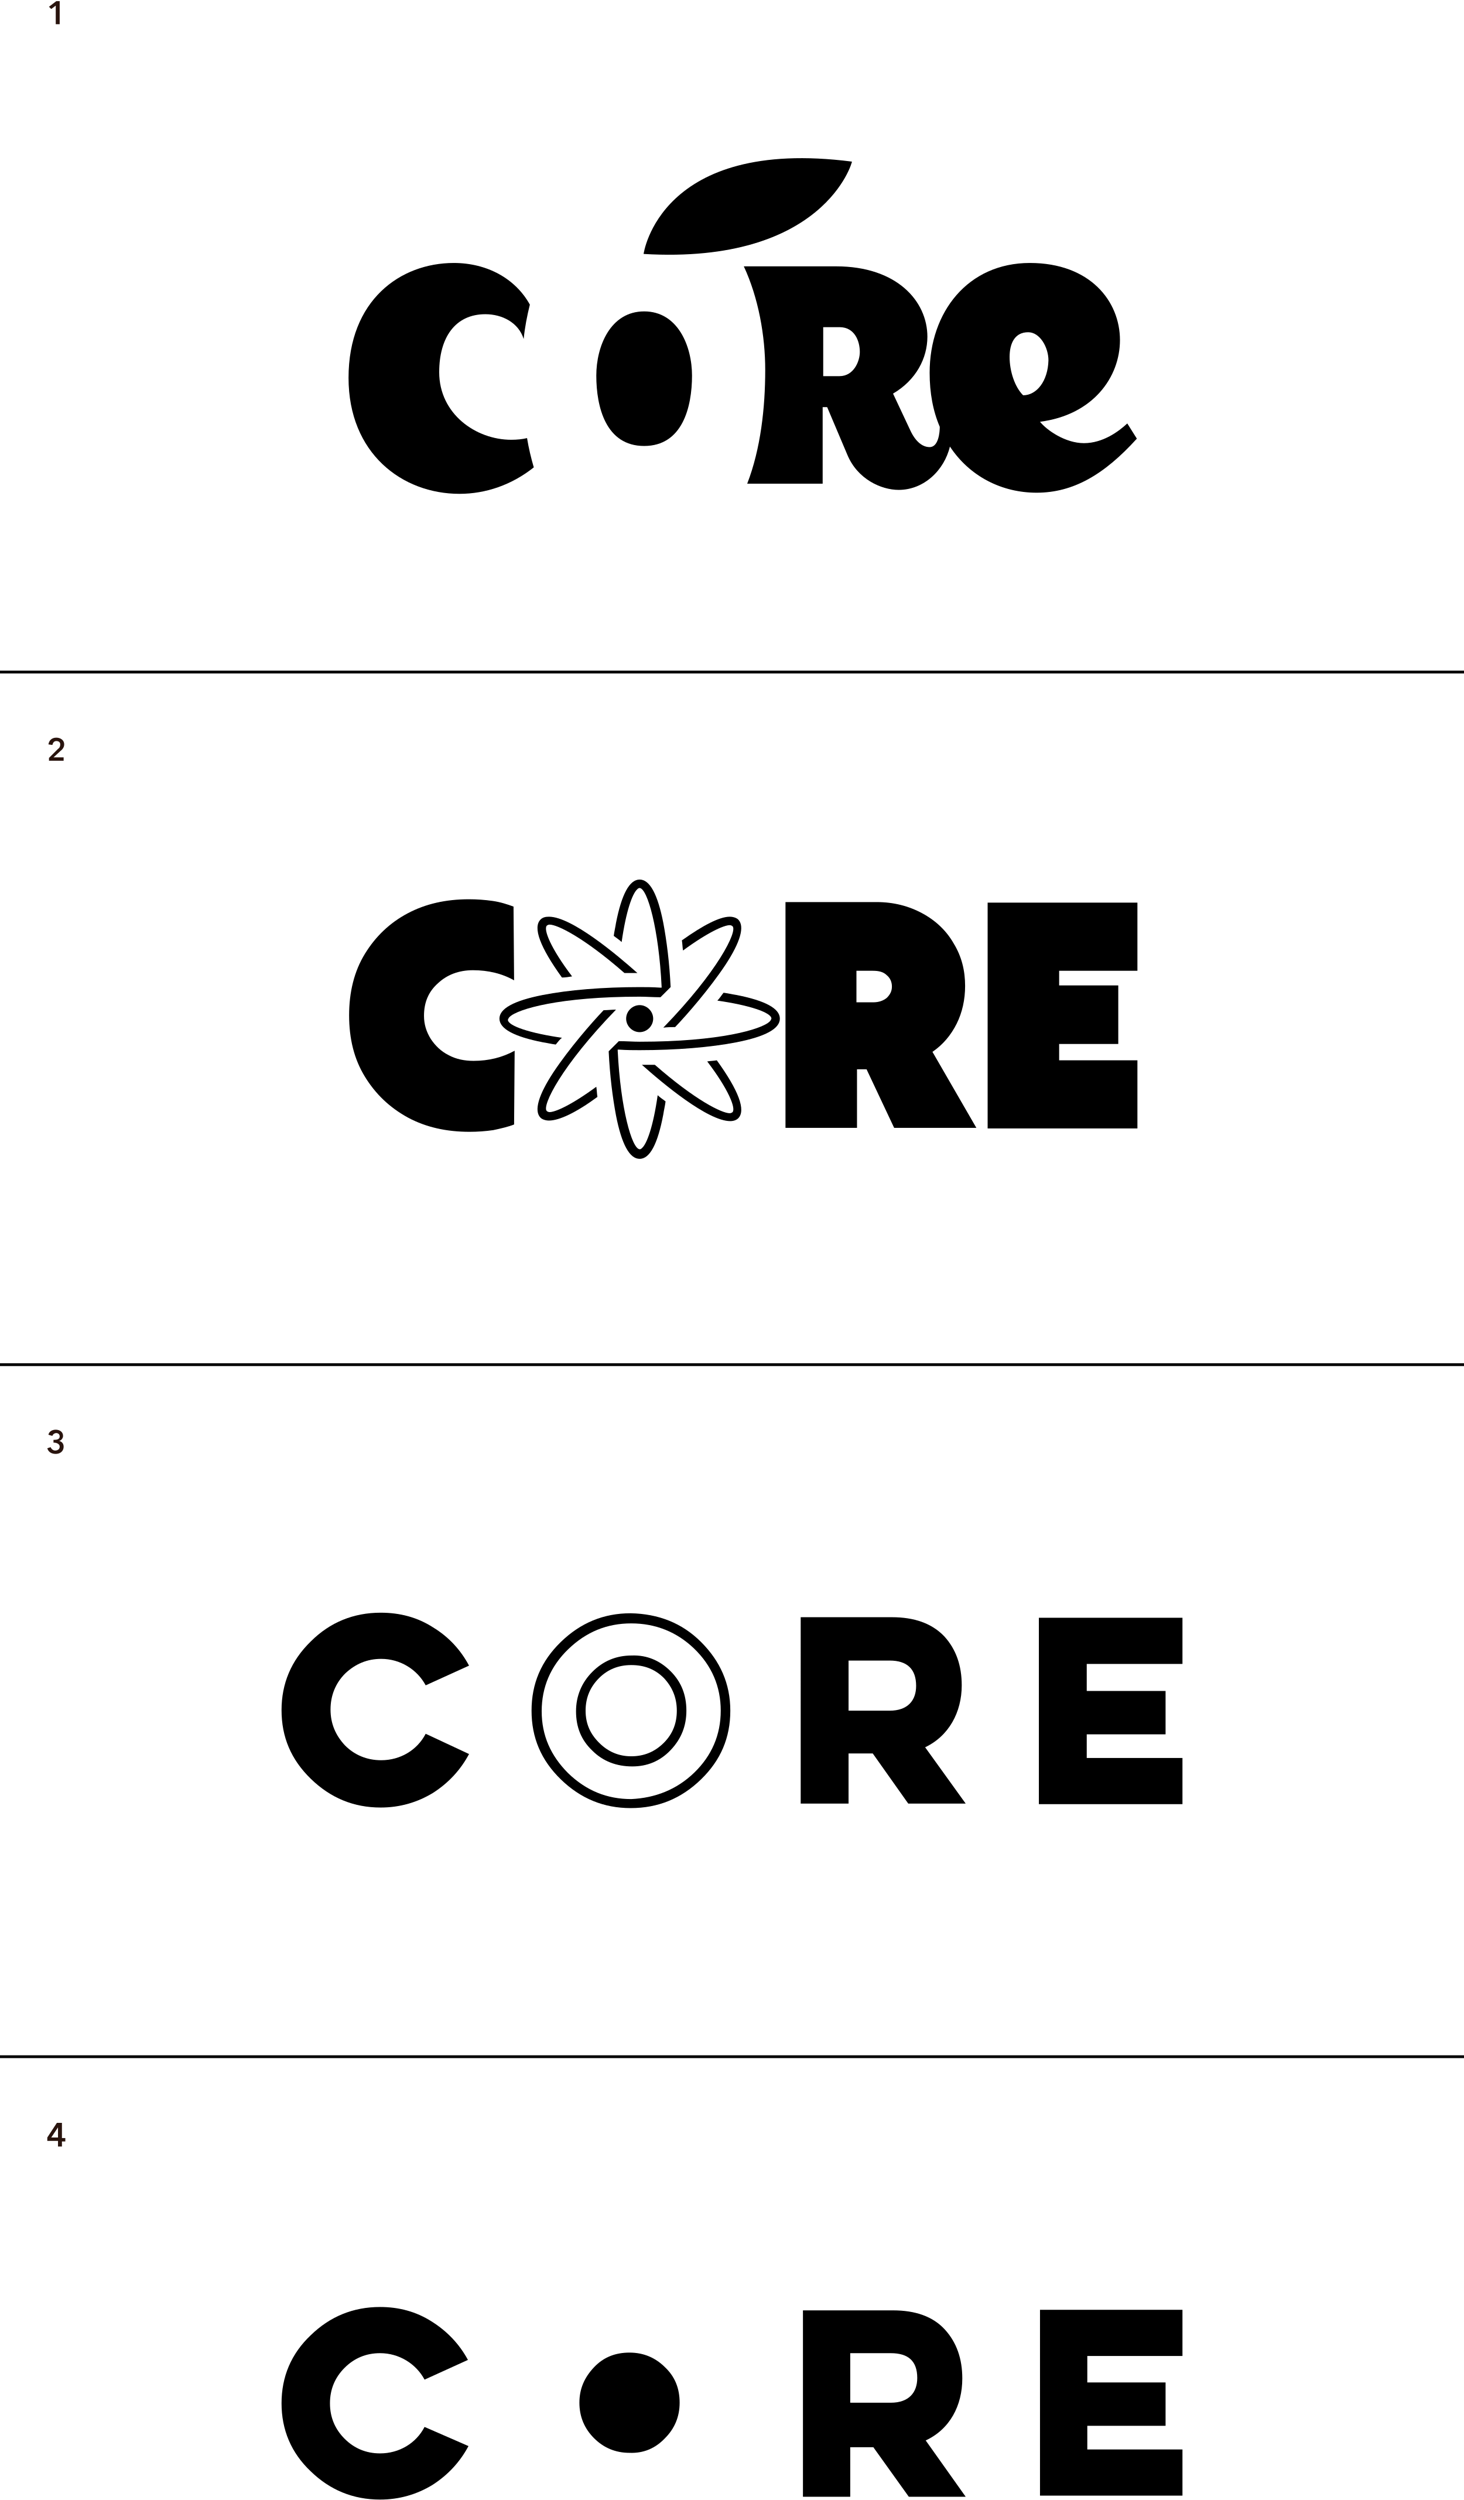 <?xml version="1.0" encoding="utf-8"?>
<!-- Generator: Adobe Illustrator 23.0.4, SVG Export Plug-In . SVG Version: 6.00 Build 0)  -->
<svg version="1.1" id="Layer_1" xmlns="http://www.w3.org/2000/svg" xmlns:xlink="http://www.w3.org/1999/xlink" x="0px" y="0px"
	 viewBox="0 0 260 444" style="enable-background:new 0 0 260 444;" xml:space="preserve">
<style type="text/css">
	.st0{fill:#29140E;}
</style>
<g>
	<rect y="119.1" width="260" height="0.5"/>
	<rect y="242.1" width="260" height="0.5"/>
	<rect y="365" width="260" height="0.5"/>
	<g>
		<path class="st0" d="M9.9,1L9.1,1.6L8.7,1.2l1.3-1h0.6v4.1H9.9V1z"/>
	</g>
	<g>
		<path class="st0" d="M8.7,134.6l1.6-1.6c0.3-0.2,0.4-0.5,0.4-0.8c0-0.4-0.3-0.6-0.7-0.6c-0.4,0-0.6,0.3-0.7,0.7l-0.7-0.1
			c0.1-0.7,0.6-1.2,1.4-1.2c0.7,0,1.4,0.4,1.4,1.2c0,0.5-0.3,0.9-0.7,1.2l-1.2,1.1h1.8v0.6H8.7V134.6z"/>
	</g>
	<g>
		<path class="st0" d="M9.5,255.7h0.2c0.4,0,0.9-0.1,0.9-0.6c0-0.4-0.3-0.6-0.6-0.6c-0.3,0-0.6,0.2-0.7,0.5l-0.7-0.2
			c0.1-0.6,0.7-0.9,1.3-0.9c0.7,0,1.3,0.4,1.3,1.1c0,0.4-0.3,0.8-0.7,0.9v0c0.5,0.1,0.8,0.5,0.8,1c0,0.9-0.7,1.3-1.4,1.3
			c-0.7,0-1.3-0.3-1.5-1l0.6-0.2c0.1,0.3,0.4,0.6,0.8,0.6c0.4,0,0.8-0.2,0.8-0.7c0-0.5-0.6-0.7-1-0.7H9.5V255.7z"/>
	</g>
	<g>
		<path class="st0" d="M10.3,380.2H8.4v-0.6l1.7-2.6H11v2.7h0.6v0.6H11v0.9h-0.7V380.2z M10.3,377.8L10.3,377.8l-1.2,1.8h1.2V377.8z
			"/>
	</g>
	<g>
		<path d="M122.9,66.7c0,5.6-1.7,12.5-8.5,12.5s-8.5-6.9-8.5-12.5c0-5.2,2.5-11.4,8.5-11.4S122.9,61.5,122.9,66.7z"/>
		<g>
			<path d="M90.8,78.1c-6.3,0-12.8-4.6-12.8-12c0-6.1,2.8-10.3,8.2-10.3c3,0,5.9,1.5,6.8,4.4c0.2-2,0.6-4.1,1.1-6.1
				c-2.6-4.7-7.7-7.4-13.5-7.4c-9.5,0-18.7,6.6-18.7,20.4c0,13.4,9.5,20.6,19.7,20.6c4.7,0,9.3-1.6,13.2-4.7
				c-0.5-1.7-0.9-3.4-1.2-5.2C92.8,78,91.8,78.1,90.8,78.1z"/>
			<path d="M200.2,75.2c-1.5,1.4-4.3,3.5-7.7,3.5c-3.3,0-6.6-2.3-7.8-3.8c9.4-1.2,14.2-7.9,14.2-14.5c0-6.9-5.3-13.7-16-13.7
				c-11,0-17.8,8.7-17.8,19.5c0,3.6,0.6,6.8,1.8,9.6c0,0.9-0.2,3.6-1.8,3.6c-1.3,0-2.5-1-3.4-2.9l-3.1-6.6c4.1-2.4,6.1-6.3,6.1-10.1
				c0-6.3-5.4-12.5-16.2-12.5h-16.4c2.6,5.6,3.8,12.3,3.8,18.4c0,6.7-0.8,14-3.2,20.2h13.4V72.3h0.8l3.6,8.5c1.8,4.3,6,6.2,9.1,6.2
				c4.5,0,8.1-3.5,9.1-7.7c3.5,5.3,9.2,8.2,15.4,8.2c6.5,0,12-3.2,17.8-9.6L200.2,75.2z M149.1,66.8l-2.9,0v-8.7h2.9
				c2.7,0,3.6,2.5,3.6,4.4C152.7,64.2,151.6,66.8,149.1,66.8z M181.7,70.2c-1.5-1.5-2.4-4.3-2.4-6.8c0-2.4,0.9-4.4,3.3-4.4
				c2.1,0,3.6,2.7,3.6,5C186.1,67.7,184.1,70.2,181.7,70.2z"/>
		</g>
		<path d="M114.3,45.1c0,0,2.8-20.8,37-16.4C151.4,28.7,146.4,47,114.3,45.1z"/>
	</g>
	<g>
		<g>
			<g>
				<g>
					<path d="M83.3,311.5c-1.5,2.8-3.6,5.1-6.4,6.9c-2.8,1.7-5.9,2.6-9.3,2.6c-4.8,0-8.9-1.7-12.4-5.1c-3.5-3.4-5.2-7.4-5.2-12.2
						c0-4.7,1.7-8.8,5.2-12.2c3.4-3.4,7.6-5.1,12.4-5.1c3.4,0,6.5,0.8,9.3,2.6c2.8,1.7,4.9,4,6.4,6.8l-7.7,3.5
						c-1.5-2.8-4.5-4.7-7.9-4.7c-2.5,0-4.6,0.9-6.4,2.6c-1.7,1.7-2.6,3.9-2.6,6.4c0,2.5,0.9,4.6,2.6,6.4c1.7,1.7,3.9,2.6,6.4,2.6
						c3.4,0,6.4-1.8,7.9-4.7L83.3,311.5z"/>
				</g>
			</g>
			<g>
				<g>
					<path d="M142.2,287.2h16.2c4,0,7.1,1.1,9.3,3.4c2.1,2.3,3.1,5.2,3.1,8.7c0,4.8-2.3,9-6.5,11l7.2,10h-10.2l-6.3-8.9h-4.3v8.9
						h-8.5V287.2z M150.7,295v8.8h7.3c3.2,0,4.7-1.8,4.7-4.4c0-3-1.6-4.5-4.7-4.5H150.7z"/>
				</g>
			</g>
			<g>
				<g>
					<path d="M184.5,320.4v-33.1H210v8.2h-17v4.8H207v7.7H193v4.2h17v8.2H184.5z"/>
				</g>
			</g>
			<path d="M124.5,291.6c3.4,3.4,5.2,7.4,5.2,12.2s-1.7,8.8-5.2,12.2c-3.5,3.4-7.6,5.1-12.5,5.1c-4.8,0-8.9-1.7-12.4-5.1
				c-3.5-3.4-5.2-7.4-5.2-12.2c0-4.8,1.7-8.8,5.2-12.2c3.5-3.4,7.6-5.1,12.4-5.1C116.9,286.6,121.1,288.2,124.5,291.6z M123.3,314.8
				c3.1-3,4.7-6.7,4.7-11c0-4.3-1.6-8-4.7-11c-3.1-3-6.9-4.5-11.2-4.5c-4.3,0-8,1.5-11.2,4.6c-3.1,3-4.7,6.7-4.7,11
				c0,4.3,1.6,7.9,4.7,11c3.2,3.1,6.9,4.6,11.2,4.6C116.4,319.3,120.2,317.8,123.3,314.8z M119.1,296.8c1.9,1.9,2.8,4.2,2.8,7
				c0,2.7-0.9,5-2.8,7c-1.9,2-4.2,2.9-6.8,2.9c-2.8,0-5.2-0.9-7.1-2.8c-2-1.9-2.9-4.2-2.9-7c0-2.7,1-5.1,2.9-7
				c1.9-1.9,4.2-2.9,7-2.9C114.9,293.9,117.2,294.9,119.1,296.8z M117.9,309.5c1.6-1.6,2.3-3.5,2.3-5.7c0-2.3-0.8-4.2-2.3-5.8
				c-1.6-1.6-3.5-2.3-5.8-2.3c-2.3,0-4.2,0.8-5.7,2.3c-1.6,1.6-2.4,3.5-2.4,5.8c0,2.3,0.8,4.1,2.4,5.7c1.6,1.6,3.5,2.4,5.7,2.4
				C114.4,311.9,116.3,311.1,117.9,309.5z"/>
		</g>
	</g>
	<g>
		<g>
			<g>
				<g>
					<g>
						<path d="M64.8,191.2c-1.9-3.1-2.8-6.7-2.8-10.9c0-4.1,0.9-7.8,2.8-10.9c1.9-3.1,4.4-5.5,7.6-7.2c3.2-1.7,6.8-2.5,10.9-2.5
							c1.4,0,2.8,0.1,4.2,0.3c1.4,0.2,2.6,0.6,3.7,1l0.1,13.1c-2.1-1.2-4.6-1.8-7.3-1.8c-2.5,0-4.6,0.8-6.2,2.3
							c-1.7,1.5-2.5,3.4-2.5,5.8c0,1.5,0.4,2.8,1.2,4.1c0.8,1.2,1.8,2.2,3.2,2.9c1.3,0.7,2.8,1,4.4,1c2.7,0,5.1-0.6,7.3-1.8
							l-0.1,13.1c-1,0.4-2.3,0.7-3.7,1c-1.4,0.2-2.8,0.3-4.2,0.3c-4.1,0-7.7-0.8-10.9-2.5C69.2,196.7,66.7,194.3,64.8,191.2z"/>
					</g>
				</g>
				<g>
					<g>
						<path d="M152.2,189.9v10.4h-12.7v-40.1h16.2c3,0,5.7,0.7,8.1,2c2.4,1.3,4.3,3.1,5.6,5.4c1.4,2.3,2,4.8,2,7.5
							c0,2.4-0.5,4.7-1.5,6.7c-1,2-2.4,3.7-4.3,5l7.8,13.5h-14.6l-4.9-10.4H152.2z M152.2,178h2.9c1,0,1.8-0.3,2.4-0.8
							c0.6-0.6,0.9-1.2,0.9-2s-0.3-1.5-0.9-2c-0.6-0.6-1.4-0.8-2.5-0.8h-2.9V178z"/>
					</g>
				</g>
				<g>
					<g>
						<path d="M188.1,175h10.5v10.4h-10.5v2.9h13.9v12.1h-26.6v-40.1h26.6v12.1h-13.9V175z"/>
					</g>
				</g>
			</g>
			<g>
				<path d="M113.6,183.3c1.3,0,2.4-1.1,2.4-2.4c0-1.3-1.1-2.4-2.4-2.4s-2.4,1.1-2.4,2.4C111.2,182.2,112.3,183.3,113.6,183.3z"/>
				<g>
					<path d="M117.8,182.5c9.7-10,13.2-17.1,12.3-18c-0.1-0.1-0.3-0.2-0.5-0.2c-1,0-3.8,1.2-8.3,4.5c-0.1-0.6-0.1-1.2-0.2-1.8
						c3.8-2.7,6.7-4.2,8.5-4.2c0.6,0,1.2,0.2,1.5,0.5c1.2,1.2,0.4,4-2.3,8.1c-2.8,4.2-6.7,8.7-8.9,11
						C119.3,182.4,118.6,182.4,117.8,182.5z"/>
				</g>
				<g>
					<path d="M99.8,173.6c-3.9-5.4-5.2-8.9-3.8-10.3c0.4-0.4,0.9-0.5,1.5-0.5c4,0,12,6.7,15.7,10c-0.8,0-1.5,0-2.3,0
						c-7.2-6.3-11.9-8.6-13.3-8.6c-0.2,0-0.4,0.1-0.5,0.2c-0.6,0.7,0.7,4,4.5,9C101,173.5,100.4,173.6,99.8,173.6z"/>
				</g>
				<g>
					<path d="M98.7,185.5c-0.8-0.1-1.6-0.3-2.3-0.4c-5.1-1-7.7-2.4-7.7-4.2c0-1.8,2.6-3.2,7.7-4.2c4.6-0.9,10.7-1.4,17.2-1.4
						c1.1,0,2.3,0,3.7,0.1l0.2,0l0-0.2c-0.5-10.2-2.5-17.4-3.9-17.5c-0.2,0-0.3,0.1-0.5,0.3c-0.8,0.8-1.9,3.7-2.7,9.3
						c-0.4-0.4-0.9-0.7-1.4-1.1c0.1-0.8,0.3-1.6,0.4-2.3c1-5.1,2.4-7.7,4.2-7.7c1.8,0,3.2,2.6,4.2,7.7c0.6,3.2,1.1,7.1,1.3,11.4
						l-1.8,1.8c-1.3,0-2.5-0.1-3.7-0.1c-14.2,0-21.7,2.2-23.1,3.6c-0.2,0.2-0.2,0.3-0.3,0.5c0,1.1,4,2.4,9.6,3.2
						C99.5,184.5,99.1,185,98.7,185.5z"/>
				</g>
				<g>
					<path d="M97.5,199c-0.6,0-1.2-0.2-1.5-0.5c-1.2-1.2-0.4-4,2.3-8.1c2.8-4.2,6.7-8.7,8.9-11c0.7,0,1.5-0.1,2.2-0.1
						c-9.7,10-13.2,17.1-12.3,18c0.1,0.1,0.3,0.2,0.5,0.2c1,0,3.8-1.2,8.3-4.5c0.1,0.6,0.1,1.2,0.2,1.8
						C102.3,197.6,99.3,199,97.5,199C97.5,199,97.5,199,97.5,199z"/>
				</g>
				<g>
					<path d="M129.7,199.1c-4,0-12-6.7-15.7-10c0.8,0,1.5,0,2.3,0c7.2,6.3,11.9,8.6,13.3,8.6c0.2,0,0.4-0.1,0.5-0.2
						c0.6-0.7-0.7-4-4.5-9c0.6-0.1,1.2-0.1,1.7-0.2c3.9,5.4,5.2,8.9,3.8,10.3C130.8,198.9,130.3,199.1,129.7,199.1z"/>
				</g>
				<g>
					<path d="M113.6,205.8c-1.8,0-3.2-2.6-4.2-7.7c-0.6-3.2-1.1-7.1-1.3-11.4l1.8-1.8c1.3,0,2.5,0.1,3.7,0.1
						c14.2,0,21.7-2.2,23.1-3.6c0.2-0.2,0.2-0.3,0.3-0.5c0-1.1-4-2.4-9.6-3.2c0.4-0.4,0.7-0.9,1.1-1.4c0.8,0.1,1.6,0.3,2.3,0.4
						c5.1,1,7.7,2.4,7.7,4.2c0,1.8-2.6,3.2-7.7,4.2c-4.6,0.9-10.7,1.4-17.2,1.4c0,0,0,0,0,0c-1.1,0-2.3,0-3.7-0.1l-0.2,0l0,0.2
						c0.5,10.2,2.5,17.4,3.9,17.5c0.2,0,0.3-0.1,0.5-0.3c0.8-0.8,1.9-3.7,2.7-9.3c0.4,0.4,0.9,0.7,1.4,1.1c-0.1,0.8-0.3,1.6-0.4,2.3
						C116.8,203.2,115.4,205.8,113.6,205.8L113.6,205.8z"/>
				</g>
			</g>
		</g>
	</g>
	<g>
		<g>
			<g>
				<g>
					<path d="M83.2,434.4c-1.5,2.8-3.6,5.1-6.4,6.9c-2.8,1.7-5.9,2.6-9.3,2.6c-4.8,0-8.9-1.7-12.3-5c-3.5-3.3-5.2-7.4-5.2-12.1
						c0-4.7,1.7-8.8,5.2-12.1c3.4-3.3,7.5-5,12.3-5c3.3,0,6.4,0.8,9.2,2.6c2.7,1.7,4.9,4,6.4,6.8l-7.7,3.5c-1.5-2.8-4.5-4.7-7.9-4.7
						c-2.5,0-4.6,0.9-6.3,2.6c-1.7,1.7-2.6,3.8-2.6,6.3c0,2.5,0.9,4.6,2.6,6.3c1.7,1.7,3.8,2.6,6.3,2.6c3.4,0,6.4-1.8,7.9-4.7
						L83.2,434.4z"/>
				</g>
			</g>
			<path d="M118.1,433c1.7-1.7,2.6-3.8,2.6-6.3c0-2.5-0.8-4.6-2.6-6.3c-1.7-1.7-3.8-2.6-6.3-2.6c-2.5,0-4.6,0.8-6.3,2.6
				s-2.6,3.8-2.6,6.3c0,2.5,0.9,4.6,2.6,6.3s3.8,2.6,6.3,2.6C114.3,435.7,116.4,434.8,118.1,433z"/>
			<g>
				<g>
					<path d="M142.5,410.3h16.1c4,0,7.1,1.1,9.2,3.4c2.1,2.3,3.1,5.2,3.1,8.7c0,4.8-2.2,9-6.5,11l7.1,10h-10.1l-6.3-8.8H151v8.8
						h-8.4V410.3z M151,417.9v8.8h7.2c3.2,0,4.7-1.8,4.7-4.4c0-3-1.6-4.4-4.7-4.4H151z"/>
				</g>
			</g>
			<g>
				<g>
					<path d="M184.7,443.2v-33H210v8.2h-16.9v4.7H207v7.7h-13.9v4.2H210v8.2H184.7z"/>
				</g>
			</g>
		</g>
	</g>
</g>
</svg>
